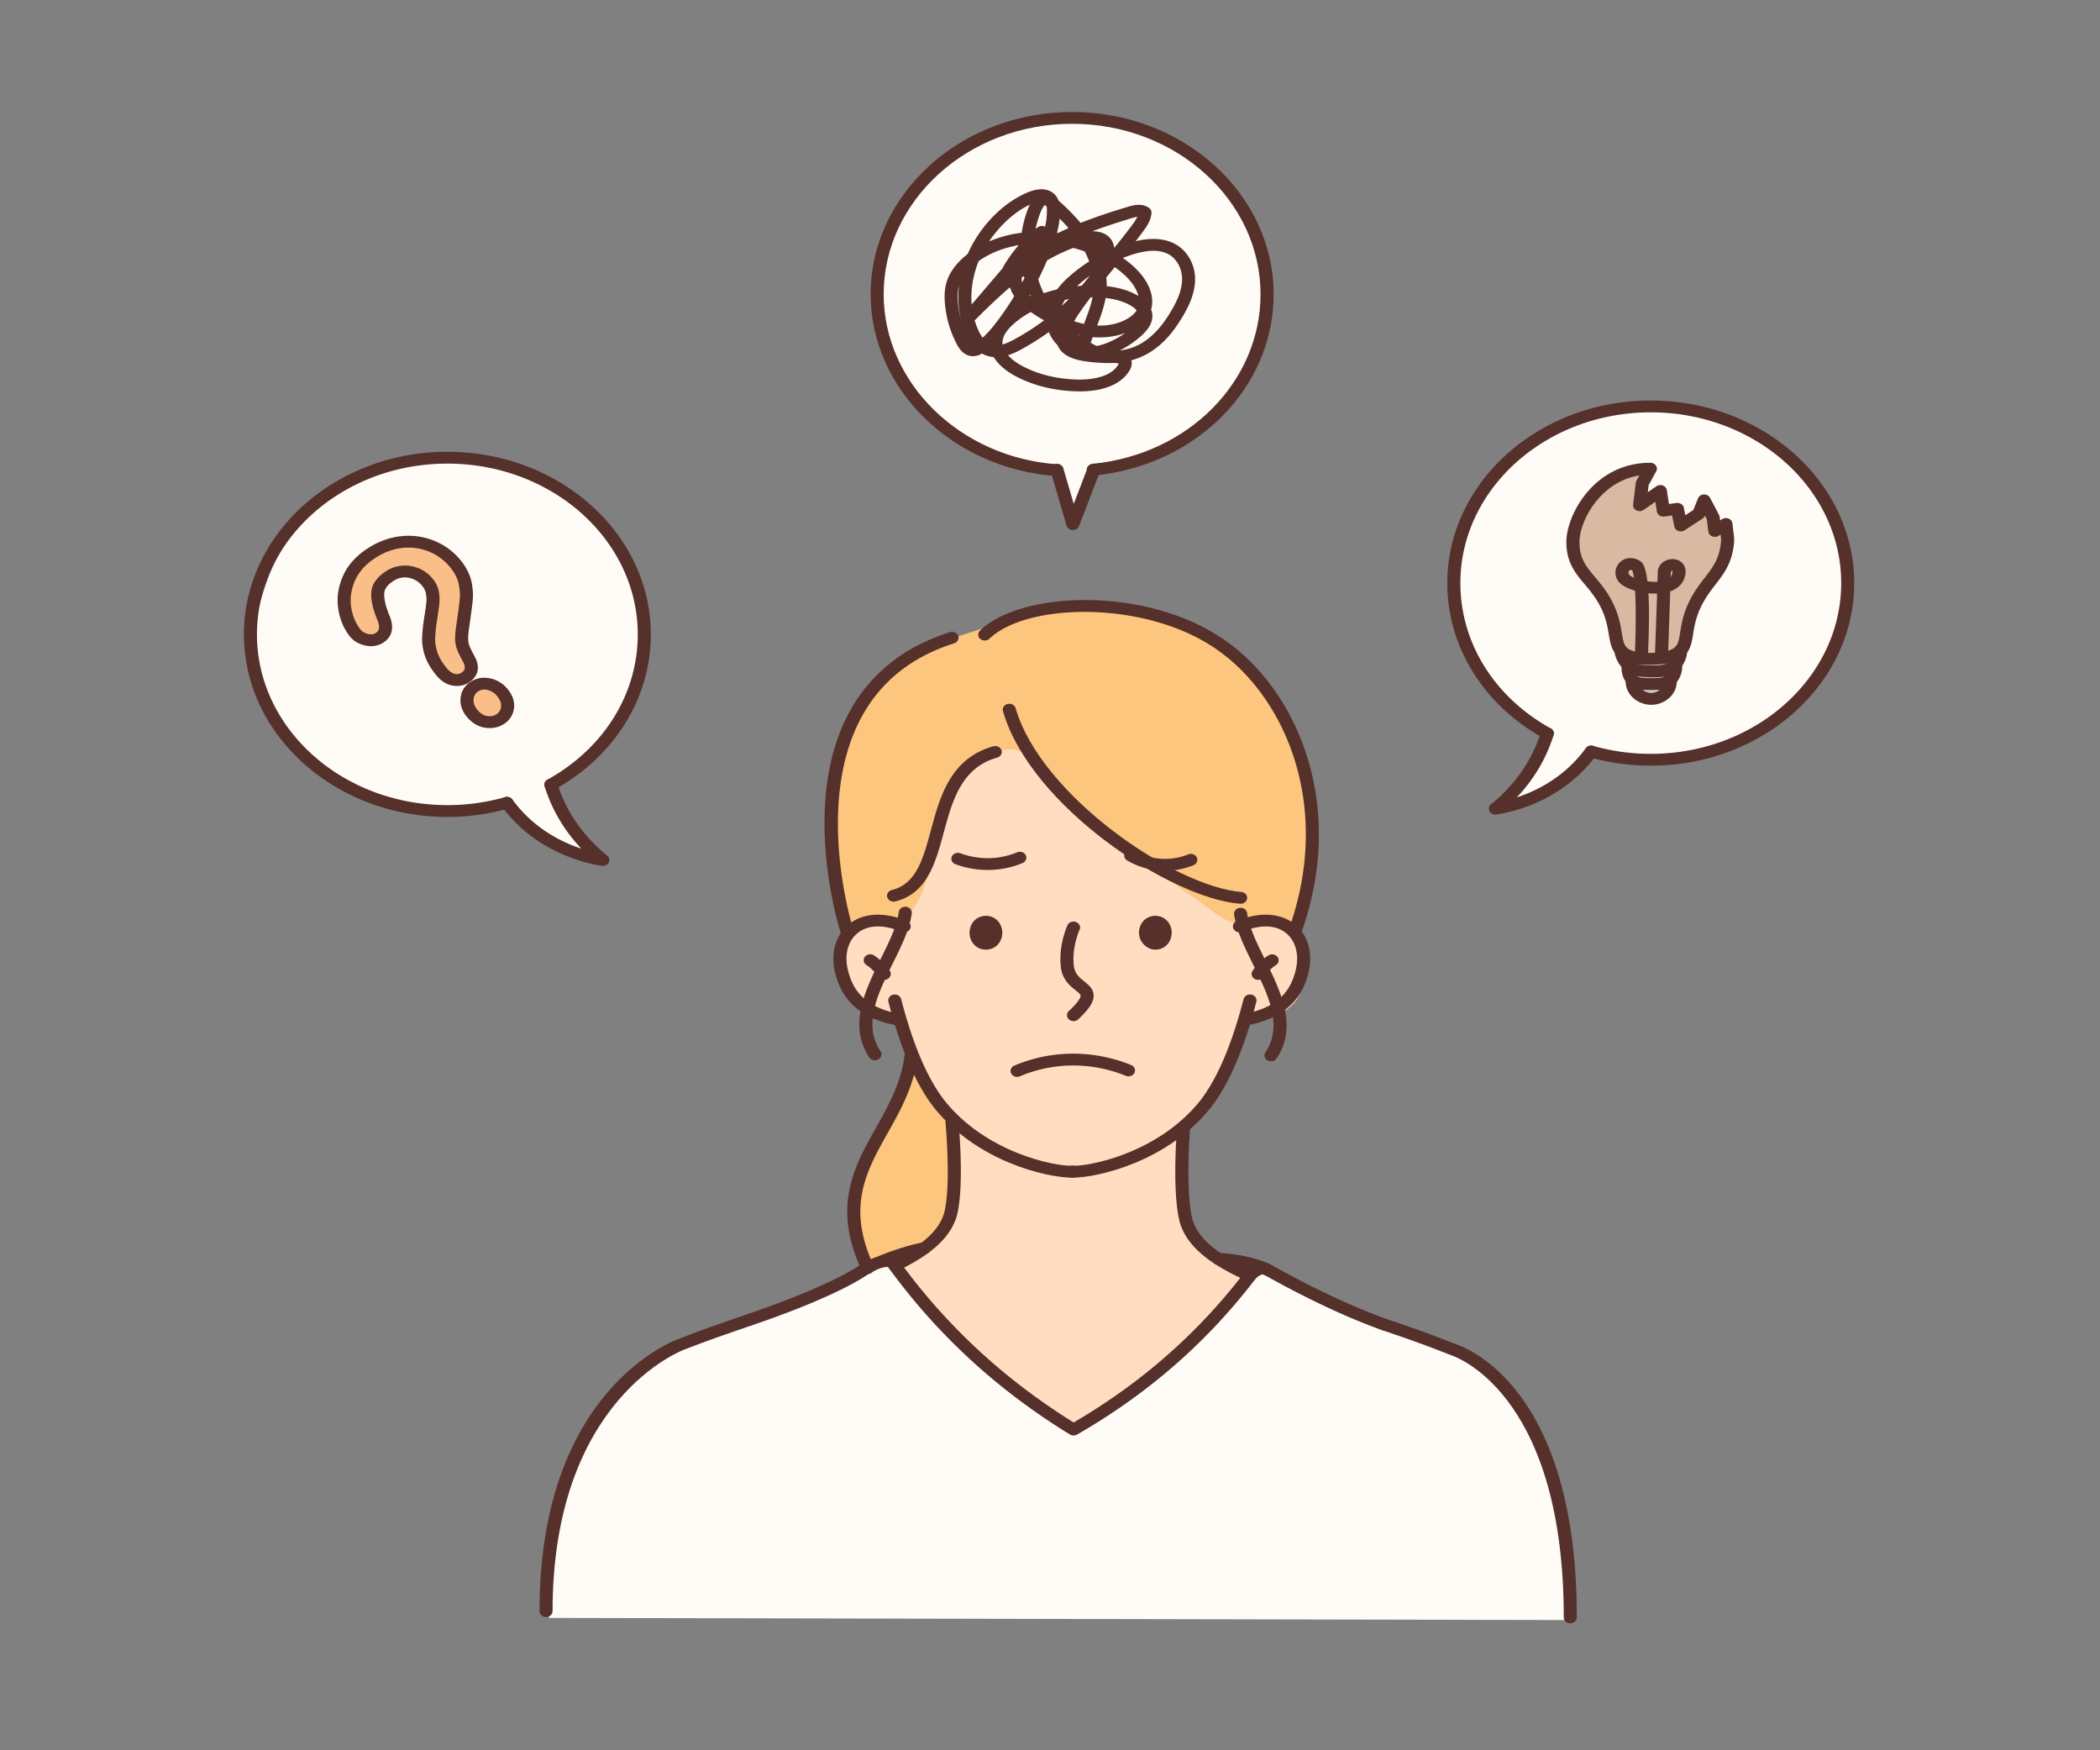 <?xml version="1.0" encoding="UTF-8"?>
<svg xmlns="http://www.w3.org/2000/svg" id="_Layer_" data-name="&lt;Layer&gt;" viewBox="0 0 3000 2500">
  <rect x="0" y="0" width="3000" height="2500" fill="#808080" stroke="none"/>
  <defs>
    <style>.cls-1{fill:#fffcf8;}.cls-2{fill:#fdc67f;}.cls-2,.cls-3,.cls-8{fill-rule:evenodd;}.cls-3{fill:#ffddc0;}.cls-4{fill:#d8baa3;}.cls-5{fill:#c6c6c6;}.cls-6{fill:#fabe88;}.cls-7,.cls-8{fill:#56302a;}</style>
  </defs>
  <path class="cls-1" d="M859.26,1227.5a309,309,0,0,1-34.48-43.6,292.87,292.87,0,0,1-29.49-58.52c23.37-16.27,97.48-72.21,118.46-168.54,4.56-21,15.58-75.34-10.72-138-28.92-69-84.73-104.46-103.83-116.25-69.84-43.1-139.51-45-156.52-45.11-28.75-.19-104.32,3.38-173,53.38-64.09,46.67-84.19,106.1-92.69,132.58-9.06,28.21-30.47,94.86,2.58,166.37,45.93,99.35,160.75,129.65,186.8,136.52,69.59,18.36,129.83,10.42,161.46,4a176.92,176.92,0,0,0,54.9,50.92A198.92,198.92,0,0,0,859.26,1227.5Z"></path>
  <path class="cls-1" d="M1533.72,743.65l31.58-71.06c30.54-3.93,113.62-18.4,173.69-81.15,90.93-95,92.29-262.2-20-356.7-73.77-62.08-189.61-86.91-293.52-47.5-105.36,40-165.8,133.57-168.37,222.88-3.54,123.41,103.32,240.94,258.73,268.49Q1524.79,711.13,1533.72,743.65Z"></path>
  <path class="cls-1" d="M2148.84,1157.12a287,287,0,0,0,41.4-56,270.85,270.85,0,0,0,21.87-49.91c-91.47-54.18-143.34-147.4-133.17-241.81,12.45-115.56,111.86-177.38,124.61-185,114.5-68.66,236.94-32.08,254.09-26.65,20.64,6.52,85.7,29.14,134.47,88.66,59.5,72.61,79.95,199.53-.47,298.56-71.24,87.73-198,124.41-312.94,90.36a202.18,202.18,0,0,1-55.17,51.63A224.35,224.35,0,0,1,2148.84,1157.12Z"></path>
  <path class="cls-2" d="M1306.86,938.81c31.72-21.14,66.77-31.71,100.16-42.28,86.79-27.18,176.93-30.2,245.37-12.08,81.78,22.65,128.52,71,128.52,71s71.78,72.48,90.14,167.61c18.36,93.63-18.36,208.4-18.36,208.4L1340.24,1792l-95.14,30.2s-35-49.83-20-125.34c8.34-43.79,38.38-81.54,56.74-117.78,15-27.19,21.7-61.92,21.7-61.92l-15-57.38-76.78-122.32s-28.38-92.12-23.37-187.25C1193.36,1074.72,1215.06,1002.24,1306.86,938.81Z"></path>
  <path class="cls-3" d="M1288.5,1459.8s-38.39,0-63.42-27.18c-16.7-18.12-25-60.41-20-80,10-40.77,50.08-22.65,83.46-40.77,21.7-12.08,31.72-42.29,36.72-61.92,11.69-43.79,28.38-108.72,50.08-135.91,16.69-22.65,45.07-43.79,68.44-43.79,28.37,0,46.73,40.77,100.15,90.61,53.41,48.32,141.88,105.71,191.95,143.46C1789.26,1345,1831,1296.71,1856,1336c11.68,19.63,11.68,72.48-5,93.63-23.37,30.2-66.77,27.18-66.77,27.18s-16.69,55.87-40.06,96.64-51.75,64.94-51.75,64.94-18.36,126.85,20,160.07c40.07,36.24,133.54,68,203.65,93.63,88.46,33.22,151.9,54.36,151.9,54.36-69.06,43.36-263.3,153.18-540,154.7-283.72,1.57-483.11-111.67-551.65-154.7,59.33-26.64,109.77-42.38,143.55-54.36,85.14-30.21,176.94-61.92,213.66-92.12,38.39-31.71,31.72-68,33.39-96.65,1.66-43.79-3.35-74-3.35-74s-36.72-45.31-56.75-83.06C1290.17,1488.49,1288.5,1459.8,1288.5,1459.8Z"></path>
  <path class="cls-4" d="M2357.42,675.15l-9.17,19-2.4,29.41,31.07-18.6,4.3,26.37,19.6-.86,3.88,24.65,26.7-18.6,5.73-21.4L2450,741.73l1.91,19,15.77-8.64,3.34,18.59s1.91,38.91-25.33,63.56-30.58,98.14-50.17,102.89-58.31,18.59-81.25-8.65l-12.17-53.73s-14.59-31.44-33.7-52.62-22.94-56.21-9.08-81.71,29.63-41.51,31.06-42.37S2324.55,673.86,2357.42,675.15Z"></path>
  <path class="cls-1" d="M784.3,2310.93c.22-8,6.12-177.79,66.83-274.61,12.66-20.18,36.44-55,81.2-86.57,12.16-8.57,25.93-15.82,44-23.33,56.34-23.36,186.88-69.76,186.88-69.76l64-32.68,50-24.78,53-17.18-48.47,32.88,45.19,53.59,82.5,78.18L1532,2042.36l9.79,3.23,119.8-86.42,74.7-70.65,53-62.8L1744,1805h34.75l38.8,14.12,102.19,54.28,113.07,38.33,74.22,33.18,50.63,45,44.39,72.27,25.26,74,17.4,113.8,2.18,64Z"></path>
  <path class="cls-5" d="M2320.63,938l5.39,12,7.17,10-3.84,11,8.14,11.35s-.72,10,0,10.37,15.41,9.14,15.41,9.14h15.77l12.55-8.49,8.55-14.59,4-14.59,8.45-22.37-1.61-7.76-21.18,10.75-35.13-3.32Z"></path>
  <path class="cls-6" d="M670.7,942.05l-7.28-23.88,3.64-30.9s4.9-45.65-12.18-70.94S606,770.86,573.37,777.44s-55.12,29.06-55.12,29.06-33,29.93-23.09,69.74,39.39,43.34,39.39,43.34,24.84-7.73,18.63-26.69-19.41-46.35-1.55-62.51,44.25-7.72,44.25-7.72,29.47,15.33,27.94,36.46-12.41,55.54-7.76,69.59,23.29,37.92,23.29,37.92,13.2,15.42,25.62,8.42S674.83,952.35,670.7,942.05Z"></path>
  <polygon class="cls-6" points="674.1 988.41 695.25 976.88 719.32 991.22 726.31 1007.69 720.87 1025.63 705.34 1035.19 685.16 1026.34 674.1 1010.88 674.1 988.41"></polygon>
  <path class="cls-7" d="M1530.92,1682.05c-34.42,0-134.71-22.17-196.82-100.21-25.83-33.21-47.66-84-64.95-151-1.17-4.54,1.95-9.08,7-10.14s10,1.76,11.21,6.3c16.74,64.9,37.59,113.7,62,145,58.85,74,156.79,94.31,183.84,93.07,5.24-.16,9.54,3.34,9.81,8s-3.68,8.63-8.83,8.88C1533.13,1682,1532.06,1682.05,1530.92,1682.05Z"></path>
  <path class="cls-7" d="M1533.63,1458.5a9.84,9.84,0,0,1-6.48-2.37,7.89,7.89,0,0,1-.24-11.94c14.8-13.89,16.86-19.78,16.76-22-.08-1.91-2.79-4.24-7.26-7.84-7.28-5.89-17.25-13.93-20.31-29.18-5.39-32.43,8.34-62.42,8.92-63.68,2-4.29,7.46-6.33,12.23-4.51s7,6.76,5,11h0c-.12.27-12.26,27-7.72,54.38,1.87,9.27,7.92,14.16,14.33,19.33,6.14,5,13.1,10.58,13.49,19.82s-6.19,19.59-22,34.4A9.84,9.84,0,0,1,1533.63,1458.5Z"></path>
  <path class="cls-7" d="M1453,1538.15a9.46,9.46,0,0,1-8.46-4.86c-2.19-4.22-.18-9.25,4.49-11.23a214.77,214.77,0,0,1,76.34-16.93,219.32,219.32,0,0,1,90.66,16.15c4.69,1.94,6.76,7,4.62,11.19s-7.68,6.12-12.36,4.18a198.06,198.06,0,0,0-82.16-14.64,194.61,194.61,0,0,0-69.17,15.34A10.19,10.19,0,0,1,1453,1538.15Z"></path>
  <path class="cls-7" d="M1410.87,1242.62a132.61,132.61,0,0,1-46-8.26c-4.76-1.77-7-6.7-5.08-11s7.39-6.37,12.19-4.59a112.78,112.78,0,0,0,44.59,6.84,109.58,109.58,0,0,0,36.43-8.22c4.69-1.94,10.24-.08,12.38,4.16s.09,9.25-4.6,11.19a129.79,129.79,0,0,1-43.14,9.72Q1414.25,1242.62,1410.87,1242.62Z"></path>
  <path class="cls-7" d="M1276.56,1287.86a9.24,9.24,0,0,1-9-6.21c-1.37-4.5,1.55-9.15,6.52-10.38,35-8.69,44.67-44.45,55.9-85.87,13-47.85,27.68-102.08,89-119.42,4.93-1.4,10.16,1.1,11.69,5.54s-1.2,9.18-6.12,10.58c-51.29,14.49-64.08,61.69-76.45,107.32-11.58,42.69-23.54,86.82-69.09,98.13A10.09,10.09,0,0,1,1276.56,1287.86Z"></path>
  <path class="cls-7" d="M780.06,2309.74c-5.15,0-9.34-3.78-9.34-8.44,0-316.68,192.22-386.67,200.39-389.49,29.26-11.59,63.57-23.35,96.74-34.72,4.8-1.64,10.47.45,12.3,4.82s-.35,9.14-5.17,10.79l-.51.18c-33,11.3-67.05,23-96.28,34.55-2.28.81-188.8,69.61-188.8,373.87C789.39,2306,785.21,2309.74,780.06,2309.74Z"></path>
  <path class="cls-7" d="M1278.25,1816a9.53,9.53,0,0,1-8.25-4.48c-2.41-4.12-.68-9.23,3.87-11.42,45-21.61,69-43.7,75.38-69.51,9.59-40.47,1.56-126.43,1.48-127.29-.44-4.65,3.36-8.74,8.5-9.14s9.65,3,10.1,7.69c.34,3.63,8.35,89.34-1.84,132.36-7.73,31.07-34.69,56.72-84.87,80.81A10.08,10.08,0,0,1,1278.25,1816Z"></path>
  <path class="cls-7" d="M2243.26,2318.63c-5.15,0-9.33-3.78-9.33-8.44,0-307.75-143.28-368.14-159.61-374-4.5-1.62-8.93-3.38-13.36-5.14l-4.81-1.9c-25.11-9.85-50.76-18.8-81.55-29.2-4.82-1.63-7.28-6.5-5.47-10.87s7.16-6.58,12-5c31,10.5,57,19.53,82.43,29.53l4.89,1.93c4.23,1.68,8.46,3.36,12.75,4.91,28.62,10.28,171.39,77.42,171.39,389.7C2252.6,2314.85,2248.41,2318.63,2243.26,2318.63Z"></path>
  <path class="cls-7" d="M1785.66,1830.46a10.13,10.13,0,0,1-4.12-.87c-39.45-17.62-86.11-43.35-96.78-86.24-10.19-43-3.82-125.8-3.54-129.3.37-4.65,4.91-8.18,10-7.82s9,4.37,8.65,9c-.07.84-6.47,83.87,3.15,124.48,7,27.94,33.74,51,86.81,74.72,4.62,2.06,6.52,7.12,4.24,11.3A9.49,9.49,0,0,1,1785.66,1830.46Z"></path>
  <path class="cls-8" d="M1385.07,1332.26c0-13.59,10-24.16,23.37-24.16s23.37,10.57,23.37,24.16-10,24.16-23.37,24.16S1385.07,1345.85,1385.07,1332.26Z"></path>
  <path class="cls-7" d="M1772.33,1290.87c-.27,0-.55,0-.82,0-100-7.93-299.63-139.77-338.72-275.08-1.31-4.5,1.68-9.12,6.67-10.3s10.09,1.52,11.39,6c36.13,125,227.41,255,322.29,262.52,5.13.4,8.93,4.5,8.48,9.15C1781.19,1287.56,1777.12,1290.87,1772.33,1290.87Z"></path>
  <path class="cls-7" d="M1281.59,1464.54a10.59,10.59,0,0,1-1.93-.18c-46.56-8.87-75.36-32.83-85.61-71.22-8.68-29.66-1-58.12,20-74.08,20.28-15.41,50-16.69,81.51-3.53,4.68,2,6.72,7,4.56,11.21s-7.7,6.08-12.39,4.13c-25-10.46-46.94-10.07-61.68,1.13-15.4,11.7-20.71,33.55-13.85,57,8.69,32.58,31.35,51.21,71.35,58.83,5,1,8.28,5.44,7.21,10C1289.79,1461.81,1285.91,1464.54,1281.59,1464.54Z"></path>
  <path class="cls-7" d="M1263.22,1399.6a9.6,9.6,0,0,1-7.92-4c-.07-.1-7.57-10.79-17.54-17.23a8,8,0,0,1-2.17-11.78,10,10,0,0,1,13-2c13,8.43,22.13,21.48,22.52,22,2.72,4,1.39,9.17-3,11.64A10,10,0,0,1,1263.22,1399.6Z"></path>
  <path class="cls-7" d="M1780.65,1464.54c-4.32,0-8.19-2.73-9.12-6.7-1.06-4.57,2.17-9,7.21-10,40-7.62,62.66-26.26,71.3-58.65,6.92-23.63,1.61-45.48-13.8-57.18-14.73-11.2-36.63-11.59-61.68-1.13-4.7,2-10.22.1-12.39-4.13s-.11-9.25,4.57-11.21c31.51-13.16,61.22-11.87,81.5,3.53,21,16,28.63,44.42,19.9,74.26-10.19,38.21-39,62.16-85.55,71A10.69,10.69,0,0,1,1780.65,1464.54Z"></path>
  <path class="cls-7" d="M1797.35,1399.6a9.92,9.92,0,0,1-4.94-1.3c-4.37-2.47-5.7-7.66-3-11.62.38-.55,9.48-13.6,22.52-22a10,10,0,0,1,13,2,7.93,7.93,0,0,1-2.17,11.78c-10,6.44-17.47,17.13-17.55,17.24A9.61,9.61,0,0,1,1797.35,1399.6Z"></path>
  <path class="cls-7" d="M1533,1682.05c-1.14,0-2.21,0-3.2-.07-5.14-.25-9.1-4.22-8.83-8.88s4.47-8.16,9.82-8c27,1.26,125-19.12,183.89-93.15,24.32-31.27,45.17-80.07,61.91-145,1.18-4.54,6.18-7.34,11.21-6.3s8.15,5.6,7,10.14c-17.28,67-39.12,117.8-64.88,150.93C1667.7,1659.88,1567.41,1682.05,1533,1682.05Z"></path>
  <path class="cls-8" d="M1627.1,1332.26c0-13.59,10-24.16,23.37-24.16s23.37,10.57,23.37,24.16-10,24.16-23.37,24.16C1638.78,1356.42,1627.1,1345.85,1627.1,1332.26Z"></path>
  <path class="cls-7" d="M1664.33,1243.71c-1.38,0-2.75,0-4.13-.08a106.22,106.22,0,0,1-49.88-14.53c-4.32-2.55-5.54-7.78-2.72-11.68a9.94,9.94,0,0,1,12.92-2.46,86.32,86.32,0,0,0,40.47,11.8,88.43,88.43,0,0,0,36.37-6.37c4.71-1.93,10.22,0,12.34,4.23s0,9.25-4.68,11.16A108.36,108.36,0,0,1,1664.33,1243.71Z"></path>
  <path class="cls-7" d="M1209.8,1337.69a9.27,9.27,0,0,1-9-6.08c-1.12-3.5-27.5-86.65-22.26-181.36,7-127.2,68.71-212.71,178.38-247.28,4.86-1.54,10.19.79,11.88,5.2s-.87,9.21-5.74,10.74c-247.31,78-145.39,404.68-144.33,408,1.44,4.47-1.41,9.16-6.36,10.46A10.22,10.22,0,0,1,1209.8,1337.69Z"></path>
  <path class="cls-7" d="M1850.77,1336.18a10.41,10.41,0,0,1-2.84-.4c-4.91-1.42-7.62-6.17-6-10.61,62.78-177.87-8.65-337.27-111.65-402.79-100.94-64.81-264-60.67-316.68-10.17a10,10,0,0,1-13.2.34,7.9,7.9,0,0,1-.37-11.94c58.13-55.67,230.34-63.09,341,8,108.54,69,184.19,236.08,118.66,421.71A9.28,9.28,0,0,1,1850.77,1336.18Z"></path>
  <path class="cls-7" d="M1249.87,1514.37a9.55,9.55,0,0,1-8-4.08c-30.65-45.85-5.68-96.28,16.35-140.77,11.83-23.88,23-46.44,25.76-67,.63-4.63,5.32-7.86,10.4-7.36s8.76,4.78,8.14,9.41c-3.11,23.06-14.84,46.75-27.26,71.82-21.15,42.7-43,86.85-17.42,125.13,2.66,4,1.25,9.18-3.16,11.6A10,10,0,0,1,1249.87,1514.37Z"></path>
  <path class="cls-7" d="M1815.72,1515.88a10,10,0,0,1-4.83-1.22c-4.41-2.42-5.82-7.6-3.15-11.6,25.58-38.28,3.72-82.43-17.42-125.12-12.42-25.08-24.15-48.77-27.26-71.83-.62-4.63,3-8.84,8.13-9.41s9.77,2.73,10.4,7.36c2.76,20.54,13.93,43.09,25.76,67,22,44.49,47,94.91,16.36,140.77A9.56,9.56,0,0,1,1815.72,1515.88Z"></path>
  <path class="cls-7" d="M1239.57,1819.64a9.41,9.41,0,0,1-8.6-5.15c-42.71-91.14-10.63-148.32,20.39-203.61,17.8-31.73,36.21-64.55,41-104.35.55-4.64,5.15-8,10.28-7.49s8.83,4.67,8.28,9.3c-5.12,42.89-24.32,77.1-42.88,110.18-30.43,54.24-59.17,105.47-19.86,189.37,2,4.3-.2,9.25-4.94,11.07A10.11,10.11,0,0,1,1239.57,1819.64Z"></path>
  <path class="cls-7" d="M1533.63,2050.33a10.08,10.08,0,0,1-5.23-1.45,930.7,930.7,0,0,1-92.62-64.62,882.25,882.25,0,0,1-165.34-172.07,8.22,8.22,0,0,1-1-1.76,2.23,2.23,0,0,0-1.27-.55c-2.19-.46-10.9-.78-31.91,12.81-52.45,33.9-157,68.59-161.41,70-4.81,1.6-10.2-.65-12-5s.73-9.23,5.57-10.82c1.06-.36,106.57-35.37,157-67.93,21.31-13.78,37.47-18.66,49.42-14.88a19.22,19.22,0,0,1,11.74,9.61,864.83,864.83,0,0,0,161.5,167.88,909.41,909.41,0,0,0,85.7,60.21,862.44,862.44,0,0,0,85.47-56.79A820.33,820.33,0,0,0,1778,1817.22c6.7-8,21.53-18.81,36.41-11.34,1.88.95,5.31,2.82,10.08,5.43,24.14,13.21,88.28,48.31,156.82,72.87,4.8,1.71,7.14,6.62,5.25,11s-7.36,6.47-12.11,4.75c-70-25.08-135.12-60.71-159.62-74.13-4.49-2.45-7.72-4.22-9.49-5.11-3.51-1.74-10.31,4.25-12.27,6.53A836.28,836.28,0,0,1,1631.22,1988a882.11,882.11,0,0,1-92.6,61.07A10.08,10.08,0,0,1,1533.63,2050.33ZM1269.27,1809.9h0Zm0,0s0,0,0,0S1269.26,1809.88,1269.26,1809.87Z"></path>
  <path class="cls-7" d="M1809.86,1821.7a10.14,10.14,0,0,1-4.75-1.17c-.38-.2-22.93-11.83-65.29-14.13-5.15-.28-9.07-4.28-8.76-8.93s4.65-8.27,9.88-7.93c47.47,2.58,72.66,15.9,73.71,16.47,4.42,2.38,5.87,7.57,3.23,11.57A9.54,9.54,0,0,1,1809.86,1821.7Z"></path>
  <path class="cls-7" d="M1260.61,1809.73a9.44,9.44,0,0,1-8.46-4.87c-2.18-4.22-.17-9.25,4.51-11.22,1.28-.55,32-13.43,62.2-19.17,5-1,10,2,11,6.54s-2.17,9-7.22,10c-28.07,5.33-57.83,17.82-58.13,17.94A10.08,10.08,0,0,1,1260.61,1809.73Z"></path>
  <path class="cls-7" d="M2355.53,949.49c-8.17,0-23.58-.58-35.78-6.5-16.64-8.09-19-22-21.43-36.72-1.9-11.32-4.25-25.4-13.17-42-6.51-12.11-14-21-21.25-29.62-12.45-14.79-24.21-28.77-26-53.74a85.41,85.41,0,0,1,0-12.15C2240.88,731.2,2279,661,2357.66,661h0a9.61,9.61,0,0,1,7.94,4,7.72,7.72,0,0,1,.41,8.2l-10.82,19.66L2354,703l12.31-8.44a10.13,10.13,0,0,1,9.2-1.08,8.62,8.62,0,0,1,5.68,6.65l3,19.7,10.79-1.4c4.88-.62,9.58,2.37,10.5,6.83l2.16,10.63,11.45-7.5,6.67-16.59a9.28,9.28,0,0,1,8.34-5.54,9.59,9.59,0,0,1,8.87,4.82l12.9,24.64a7.94,7.94,0,0,1,.84,2.66l.62,5,2.93-1.85a10.19,10.19,0,0,1,9.21-.76,8.58,8.58,0,0,1,5.41,6.78l2.49,21a6.84,6.84,0,0,1,.06.91,75.3,75.3,0,0,1-.63,9.12c-3,26.32-14.25,41-26.18,56.47-6.41,8.31-13,16.92-18.84,28-8.94,17.11-11.2,31.17-13,42.48-2.42,15.09-4.52,28.12-20.92,36.47-9.49,4.84-22.72,7.38-39.32,7.53C2357.66,949.48,2356.67,949.49,2355.53,949.49ZM2341.9,679.14c-55.09,8.77-83.1,62.33-85.34,90.82a71,71,0,0,0,0,9.9c1.4,19.86,10.58,30.77,22.19,44.56,7.44,8.84,15.86,18.85,23.19,32.47,10.16,18.91,12.76,34.4,14.84,46.85,2.41,14.43,3.71,20.44,11.8,24.37,9.65,4.69,24.76,4.51,29.69,4.47,16.74-.16,25.76-3,30.39-5.36,8.07-4.12,9.32-10,11.6-24.19,1.89-11.77,4.47-27.87,14.61-47.27,6.48-12.39,13.88-22,20.4-30.47,11.42-14.83,20.45-26.55,22.93-48.46a65.12,65.12,0,0,0,.53-7l-.75-6.31-2.85,1.79a10.17,10.17,0,0,1-9.18.77,8.55,8.55,0,0,1-5.43-6.74l-2.21-17.63-2.68-5.1v0a8.51,8.51,0,0,1-3.29,3.95l-25.74,16.87a10.17,10.17,0,0,1-8.94,1,8.71,8.71,0,0,1-5.71-6.31l-3.22-15.81-11.2,1.45a10.07,10.07,0,0,1-6.93-1.62,8.3,8.3,0,0,1-3.63-5.58l-2.12-13.83-16.93,11.62a10.15,10.15,0,0,1-10.25.61,8.26,8.26,0,0,1-4.67-8.27l3.83-31.14a7.84,7.84,0,0,1,.92-2.83Z"></path>
  <path class="cls-7" d="M2358.88,1006.69h-.23a38.22,38.22,0,0,1-26.71-11,31.84,31.84,0,0,1-9.51-25.82c.49-4.65,5-8.09,10.18-7.61s8.9,4.56,8.4,9.21a15.76,15.76,0,0,0,4.77,12.9,18.68,18.68,0,0,0,13,5.43h.1a18.71,18.71,0,0,0,13-5.31,15.76,15.76,0,0,0,4.91-12.89c-.45-4.65,3.35-8.74,8.48-9.14s9.67,3,10.12,7.67a31.9,31.9,0,0,1-9.8,25.82A38.35,38.35,0,0,1,2358.88,1006.69Z"></path>
  <path class="cls-7" d="M2363.41,967.34c-2,0-4,0-6-.07-11-.21-22.26-.42-33.21-7.8-14-9.41-17.32-23.9-18.09-29.69-.62-4.63,3-8.84,8.14-9.4s9.77,2.73,10.39,7.36c.49,3.63,2.5,12.67,10.7,18.18,6.17,4.15,13,4.29,22.4,4.46,10.67.21,19.83.37,26.35-5,6.25-5.14,7.52-12.92,7.72-17.1.23-4.66,4.61-8.31,9.74-8.07s9.14,4.15,8.92,8.81c-.34,6.8-2.57,19.61-13.83,28.86C2386.46,966.24,2374.56,967.34,2363.41,967.34Z"></path>
  <path class="cls-7" d="M2362,985.44l-4.51,0c-12.51-.09-21.56-.16-29.75-6.47-12.56-9.66-11.59-25.54-11-30.17s5.16-7.95,10.35-7.41,8.79,4.73,8.19,9.36c-.14,1.11-1.22,10.92,4.54,15.36,2.8,2.15,6.65,2.36,17.81,2.44,12.06.08,17.08,0,20.93-2.86,6.62-4.95,6.16-14.95,6-16.9-.38-4.66,3.48-8.7,8.63-9s9.61,3.15,10,7.81.61,21.17-12.75,31.15C2382.27,984.79,2373.14,985.44,2362,985.44Z"></path>
  <path class="cls-7" d="M2344.76,945h-.41c-5.15-.21-9.14-4.14-8.93-8.81,1.52-32.12,1.8-67.83.47-92.4-8.57-2.48-15.84-5.89-20.25-9.64-10.82-9.21-9.52-22.72-2-30.45,8-8.25,20.61-8.84,30.62-1.4,4.21,3.13,7.26,12.46,9.14,27.9a74.31,74.31,0,0,0,14.43.75c.23-7.12.38-12,.39-13.36.08-7.76,5-14.45,12.71-17.47,7.36-2.85,15.6-1.72,21.05,2.88,3.7,3.12,9.11,10.39,3.84,24-3.17,8.2-10,14.23-19.76,17.64-1.15,34.26-3.08,88.93-3.19,92.16-.16,4.66-4.55,8.47-9.63,8.17s-9.19-4-9-8.71c0-.77,1.88-53.41,3.06-88.43a97.44,97.44,0,0,1-12.4-.44q1.89,33.09-.77,89.5C2353.86,941.47,2349.73,945,2344.76,945Zm-15.42-131a2.21,2.21,0,0,0-1.69.85c-.94,1-2.62,4.1.79,7a23.64,23.64,0,0,0,5.81,3.27c-.68-4.87-1.51-8.4-2.5-10.21A4.56,4.56,0,0,0,2329.34,814Zm59.77,1.23c.09.19-.66.23-1.32.66a2,2,0,0,0-.92,1.85c0,.86-.07,3.1-.17,6.38a9.82,9.82,0,0,0,1.48-2.67C2389.65,817.64,2389.35,815.67,2389.11,815.24Z"></path>
  <path class="cls-7" d="M1542.46,559.05c-1.63,0-3.18,0-4.65-.07-32.59-.93-63-8.62-88-22.22-13.9-7.57-24.2-16.78-30.24-26.71a41.74,41.74,0,0,1-7.4-1.29,40.09,40.09,0,0,1-9.34-3.83,24.92,24.92,0,0,1-11.91,3.84c-6.66.3-16.33-2.42-23.85-16.74A152.83,152.83,0,0,1,1350,434.92c-1.29-13.63-.32-24.5,3-34.23,3.76-10.89,11-21.41,21.6-31.27,2.5-2.33,5.11-4.55,7.84-6.69a177.51,177.51,0,0,1,27.66-44c17.06-20,36.42-34.71,57.56-43.76,14.9-6.39,28-6.15,36.75.69a23.33,23.33,0,0,1,7.68,10.75,305.62,305.62,0,0,1,31.66,32c22.35-8.94,45.42-16.38,68.13-23.19,5.84-1.76,19.52-5.85,29.73,1.88A8.09,8.09,0,0,1,1645,304c-.52,10.19-6.22,18.69-12,26.53q-5.21,7.05-10.63,14c22.43-5.34,41.23-4.07,56,3.81,18,9.58,29.32,29.85,28.9,51.64-.4,20.54-9.91,39-18.14,52.77-13.45,22.52-27.46,38.09-44.1,49a98.53,98.53,0,0,1-28.86,12.91c1.1,3.83,1,9.31-3.56,16.16C1596.72,554.86,1563.6,559.05,1542.46,559.05ZM1440,507.41c6.24,7.06,14.66,12.25,19.49,14.88,22.24,12.12,49.54,19,78.94,19.81,13.26.39,45.54-.79,58.23-19.93a9.59,9.59,0,0,0,1.43-2.94c-.81-.33-3-.85-8.36-.72a230.39,230.39,0,0,1-40.57-2.63c-11.2-1.74-27.05-5.43-35.41-17.38a28.06,28.06,0,0,1-3-5.5,57.78,57.78,0,0,1-12.46-18.67,375.06,375.06,0,0,1-38.93,24.49A108.56,108.56,0,0,1,1440,507.41Zm204.43-65.17a25.84,25.84,0,0,1,1.8,8.75c.23,9.21-4.65,18.3-14.92,27.82a134.71,134.71,0,0,1-31.65,21.72,76.62,76.62,0,0,0,34.47-12.41c14.29-9.38,26.56-23.16,38.64-43.37,10.74-18,15.63-31.86,15.89-45,.32-15.81-7.42-30.26-19.7-36.8s-30-6.27-52.39,1q-6.32,2-12.47,4.45,1.71,1.21,3.39,2.46c19.42,14.4,31.69,30,36.49,46.32C1646.56,426,1646.71,434.67,1644.4,442.24Zm-86.23,47.44c.71.41,1.43.82,2.14,1.21,2.25,1.24,4.36,2.34,6.36,3.3a78.06,78.06,0,0,0,15-4.48,119.31,119.31,0,0,0,25.61-14c-13.89,5.13-29.87,7.14-46.29,5.83C1560,484.25,1559.06,487,1558.17,489.68Zm-85.72-44a136.63,136.63,0,0,0-23.29,16c-10.94,9.37-16.68,18.35-17.06,26.69a19.76,19.76,0,0,0,.15,3.62c5.92-1.64,11.9-4.59,17.42-7.6a358.31,358.31,0,0,0,41.77-26.76q-5.61-3.24-11.43-6.95C1477.49,449.05,1475,447.39,1472.45,445.66Zm-80.1,12a107.86,107.86,0,0,0,4.84,13.15,59.51,59.51,0,0,0,6.54,11.47c8.64-7.73,15.88-16.82,22.5-25.74q12.09-16.31,22.62-33.49c-.14-.2-.27-.41-.41-.62a48.74,48.74,0,0,1-5.72-12.09C1425.5,425.08,1408.91,441.17,1392.35,457.69Zm148.22,20.5,1.59,1.17c.1-.24.18-.49.27-.73ZM1567.35,465c15.89.55,30.93-2.69,42.72-9.48,6.1-3.51,10.81-7.74,13.73-12.25a35,35,0,0,0-9.07-7.14c-9.54-5.44-21.18-8.91-35.31-10.51C1577,439.24,1572.25,452.28,1567.35,465Zm-32.77-6.23a130.6,130.6,0,0,0,13.92,3.84c5-13,9.79-25.36,12.19-38h-2.55c-4.89,6.45-9.66,13-14.21,19.54C1540.69,448.77,1537.42,453.67,1534.58,458.74ZM1370,408.48c-1.91,6.95-2.36,15-1.42,25a136.54,136.54,0,0,0,4.62,24.59A136.09,136.09,0,0,1,1370,408.48Zm151.56,19.73a62.6,62.6,0,0,0-4.69,8.55q5.19-4.68,10.17-9.55Q1524.33,427.67,1521.59,428.21Zm-123.45-55.28c-8.26,20.39-11.72,41.69-10,62l44.49-52.19a8.11,8.11,0,0,1,.85-2.12,189.88,189.88,0,0,1,21.92-30.48C1433.59,353.82,1413.85,361.64,1398.14,372.93Zm72.75,48.76c.68.69,1.39,1.37,2.1,2-.49-1.06-1-2.11-1.44-3.18C1471.34,420.92,1471.11,421.31,1470.89,421.69ZM1581,408.75c17.24,1.87,31.65,6.19,43.71,13.07l1.59.93-.36-1.31c-3.78-12.83-14-25.48-30.28-37.59-1-.76-2.07-1.52-3.12-2.26q-6.06,7.37-12.17,14.86A106.13,106.13,0,0,1,1581,408.75Zm-97.79-9.69q1.93,6.19,4.44,12.25c1.05,2.54,2.18,5.05,3.37,7.53,6.15-2.12,12.49-3.94,19-5.47a137.24,137.24,0,0,1,18.64-19.51,222.81,222.81,0,0,1,27.29-20.37,128.84,128.84,0,0,0-6.25-14.22q-8.1-2.94-16.47-5.15A245.57,245.57,0,0,0,1495.83,372Q1490,385.68,1483.18,399.06Zm73.72-5.2q-8,5.73-15.34,12.14c-1,.89-2,1.78-3,2.67,2.17-.21,4.35-.38,6.54-.53q5.17-5.92,10-12.05Zm-97.39,2.81a25.73,25.73,0,0,0,.61,6.92c1.12-2,2.21-4.08,3.29-6.14-.28-1.05-.56-2.09-.82-3.15C1461.56,395.08,1460.54,395.88,1459.51,396.67Zm101.26-66.31c11.17,0,20.11,3.57,25.67,10.54a25.37,25.37,0,0,1,5.3,13.25c8.8-10.84,17.53-21.87,25.75-33a64,64,0,0,0,7.21-11.48,46.65,46.65,0,0,0-6.87,1.61c-19.12,5.73-38.48,11.91-57.35,19.07Zm-89.49-38.11c-16.76,8-32.32,20.4-46.33,36.81a166.13,166.13,0,0,0-12,15.82,173.41,173.41,0,0,1,46.58-12.44A160.25,160.25,0,0,1,1466.8,303,86.81,86.81,0,0,1,1471.28,292.25ZM1510,332.47l1.78.23q7.27-3.61,14.72-6.93-5.82-6.69-12.76-13.59A133.55,133.55,0,0,1,1510,332.47Zm-17.5-39.72c-3.75,4.45-6.08,10.2-7.88,15.36a143.27,143.27,0,0,0-5.21,19l2.82-2.25a10.13,10.13,0,0,1,10.74-1,99.47,99.47,0,0,0,2.6-24.87,36,36,0,0,0-.34-3.93Z"></path>
  <path class="cls-7" d="M699.62,1039.93a45.21,45.21,0,0,1-6.78-.52c-10.15-1.54-19-7-26.37-16.09-6.56-8.17-9.43-17-8.52-26.33a30.47,30.47,0,0,1,14.19-23.08c8.27-5.45,18.11-7.13,28.45-4.88a42.9,42.9,0,0,1,24.81,15.52c7.23,9,10.2,18.22,8.82,27.43a30.66,30.66,0,0,1-13.92,21.84h0A36.91,36.91,0,0,1,699.62,1039.93ZM714.8,1027h0Zm-23-42.06a15.25,15.25,0,0,0-8.66,2.64,13.76,13.76,0,0,0-6.57,10.9c-.51,5.2,1.13,10.08,5,14.91,4.43,5.51,9.13,8.58,14.35,9.37s9.48,0,13.39-2.59h0a14.17,14.17,0,0,0,6.41-10.46c.72-4.8-1.05-9.79-5.42-15.22a24.18,24.18,0,0,0-14.08-9A20.22,20.22,0,0,0,691.78,984.93Zm-39.12-5.15a35.82,35.82,0,0,1-6.91-.69c-8.53-1.69-16.36-6.9-23.28-15.5-7.56-9.41-12.85-18.69-15.72-27.61A74.41,74.41,0,0,1,603,910a266,266,0,0,1,3.23-29.07c1.55-9.68,2.52-16.87,2.91-21.39a43,43,0,0,0-.78-12.22,23.89,23.89,0,0,0-5-10.21,31.69,31.69,0,0,0-19.74-11.87c-7.73-1.4-14.88.15-21.86,4.75-8.33,5.48-12.54,11.26-12.86,17.65-.39,7.87,2,18.11,7,30.43,9.63,22,1,33.67-8,39.58-7.64,5-16.79,6.52-26.46,4.29-9.13-2.1-16.37-6.39-21.48-12.75h0c-8.74-10.88-14.37-24.14-16.74-39.42s-.23-30.9,6.38-46.26c6.69-15.54,18.46-28.94,35-39.82,15.32-10.08,31.59-16.07,48.35-17.8a97.2,97.2,0,0,1,48,6.8,93.19,93.19,0,0,1,37.32,27.84c7.81,9.72,12.89,19.7,15.1,29.65a87.64,87.64,0,0,1,1.94,27.35c-.76,7.94-2.53,21.32-5.41,40.92a106,106,0,0,0-1.08,12.62,32.34,32.34,0,0,0,.68,7.66,33.44,33.44,0,0,0,2.11,6.1c1,2.31,3,6.24,5.93,11.83,11.88,20.91.5,32.74-7.34,37.9A31.6,31.6,0,0,1,652.66,979.78Zm-74.51-172a51.45,51.45,0,0,1,9.17.84,50.41,50.41,0,0,1,31.16,18.5,40,40,0,0,1,8.24,17,58.07,58.07,0,0,1,1,16.62c-.42,5-1.42,12.32-3,22.49a252.43,252.43,0,0,0-3.06,27.33,59.31,59.31,0,0,0,3,20.63c2.27,7,6.6,14.56,12.89,22.39,4.15,5.15,8.24,8.16,12.17,8.94a11.89,11.89,0,0,0,9.5-1.7c3.91-2.58,7.58-6.21,1.58-16.81-3.23-6.19-5.33-10.37-6.44-12.8a49.48,49.48,0,0,1-3.08-8.93,46.15,46.15,0,0,1-1.13-11.47,121.36,121.36,0,0,1,1.24-14.6c2.81-19.15,4.6-32.66,5.33-40.24a72.5,72.5,0,0,0-1.65-22.55c-1.68-7.56-5.68-15.31-11.9-23a75.22,75.22,0,0,0-30-22.44,77.32,77.32,0,0,0-38.1-5.36c-13.52,1.4-26.81,6.34-39.5,14.69-13.6,8.95-23.22,19.81-28.59,32.28-5.43,12.64-7.21,25.36-5.29,37.8s6.44,23.21,13.36,31.82h0c2.51,3.14,6.11,5.2,11,6.32,4.36,1,7.7.51,10.88-1.58,2.19-1.44,8-5.25,1.56-19.89-6-14.85-8.67-27-8.16-37.22.57-11.7,7.48-22,20.52-30.55A49,49,0,0,1,578.15,807.82Z"></path>
  <path class="cls-7" d="M1509.93,680l-.72,0c-148.84-10.39-265.43-124.44-265.43-259.64,0-143.6,129.13-260.42,287.85-260.42s287.85,116.82,287.85,260.42c0,133.35-110.36,244.66-256.71,258.9-5,.5-9.73-2.85-10.28-7.48s3.15-8.81,8.28-9.31c136.85-13.32,240-117.4,240-242.11,0-134.29-120.76-243.54-269.19-243.54s-269.19,109.25-269.19,243.54c0,126.43,109,233.09,248.2,242.79,5.14.36,9,4.43,8.58,9.07C1518.85,676.65,1514.76,680,1509.93,680Z"></path>
  <path class="cls-7" d="M1532.66,757h-.36a9.19,9.19,0,0,1-8.67-6.28L1501,673.15c-1.32-4.51,1.65-9.13,6.63-10.33s10.1,1.5,11.41,6l14.87,50.86,19.27-50.13c1.69-4.41,7-6.74,11.88-5.21s7.44,6.34,5.75,10.75l-29.29,76.24A9.3,9.3,0,0,1,1532.66,757Z"></path>
  <path class="cls-7" d="M2358.27,1093.63a321.13,321.13,0,0,1-87.94-12.15c-4.92-1.4-7.65-6.13-6.11-10.58s6.78-7,11.7-5.53a301,301,0,0,0,82.35,11.37c150,0,272-109.41,272-243.89s-122-243.89-272-243.89-272,109.41-272,243.89c0,85.09,48.22,162.66,129,207.52,4.39,2.44,5.77,7.64,3.07,11.61a9.92,9.92,0,0,1-12.84,2.78c-86.34-48-137.9-130.91-137.9-221.91,0-143.79,130.38-260.78,290.65-260.78s290.64,117,290.64,260.78S2518.53,1093.63,2358.27,1093.63Z"></path>
  <path class="cls-7" d="M2136.23,1163.54a9.49,9.49,0,0,1-8.38-4.74,7.91,7.91,0,0,1,2.17-10,222.32,222.32,0,0,0,49.45-55.5,205.5,205.5,0,0,0,22-48c1.38-4.49,6.54-7.13,11.5-5.86s7.87,5.91,6.47,10.41a221.82,221.82,0,0,1-23.66,51.76,233.55,233.55,0,0,1-28.89,37.31,207.83,207.83,0,0,0,47.69-22.52,189.18,189.18,0,0,0,50.8-47.61,10,10,0,0,1,12.93-2.4,8,8,0,0,1,2.65,11.7,206.86,206.86,0,0,1-55.57,52.07,232.72,232.72,0,0,1-87.44,33.27A10.58,10.58,0,0,1,2136.23,1163.54Z"></path>
  <path class="cls-7" d="M639.1,1166.87c-160.26,0-290.64-117-290.64-260.78S478.84,645.31,639.1,645.31s290.64,117,290.64,260.78c0,91-51.55,174-137.9,221.91a9.91,9.91,0,0,1-12.83-2.79c-2.7-4-1.32-9.17,3.07-11.61,80.77-44.85,129-122.43,129-207.51,0-134.48-122-243.89-272-243.89s-272,109.41-272,243.89,122,243.89,272,243.89a301.21,301.21,0,0,0,82.34-11.37c4.93-1.41,10.16,1.07,11.7,5.52s-1.18,9.19-6.11,10.59A321.39,321.39,0,0,1,639.1,1166.87Z"></path>
  <path class="cls-7" d="M861.14,1236.77a10.56,10.56,0,0,1-1.68-.13A232.62,232.62,0,0,1,772,1203.37a207,207,0,0,1-55.58-52.07,8,8,0,0,1,2.65-11.7A9.94,9.94,0,0,1,732,1142a188.93,188.93,0,0,0,50.82,47.61,207.59,207.59,0,0,0,47.68,22.53,232.91,232.91,0,0,1-28.88-37.31A221.33,221.33,0,0,1,778,1123.05c-1.38-4.49,1.52-9.15,6.49-10.4s10.11,1.36,11.5,5.87a205.14,205.14,0,0,0,21.95,48,222.39,222.39,0,0,0,49.45,55.5,7.89,7.89,0,0,1,2.17,10A9.46,9.46,0,0,1,861.14,1236.77Z"></path>
</svg>
